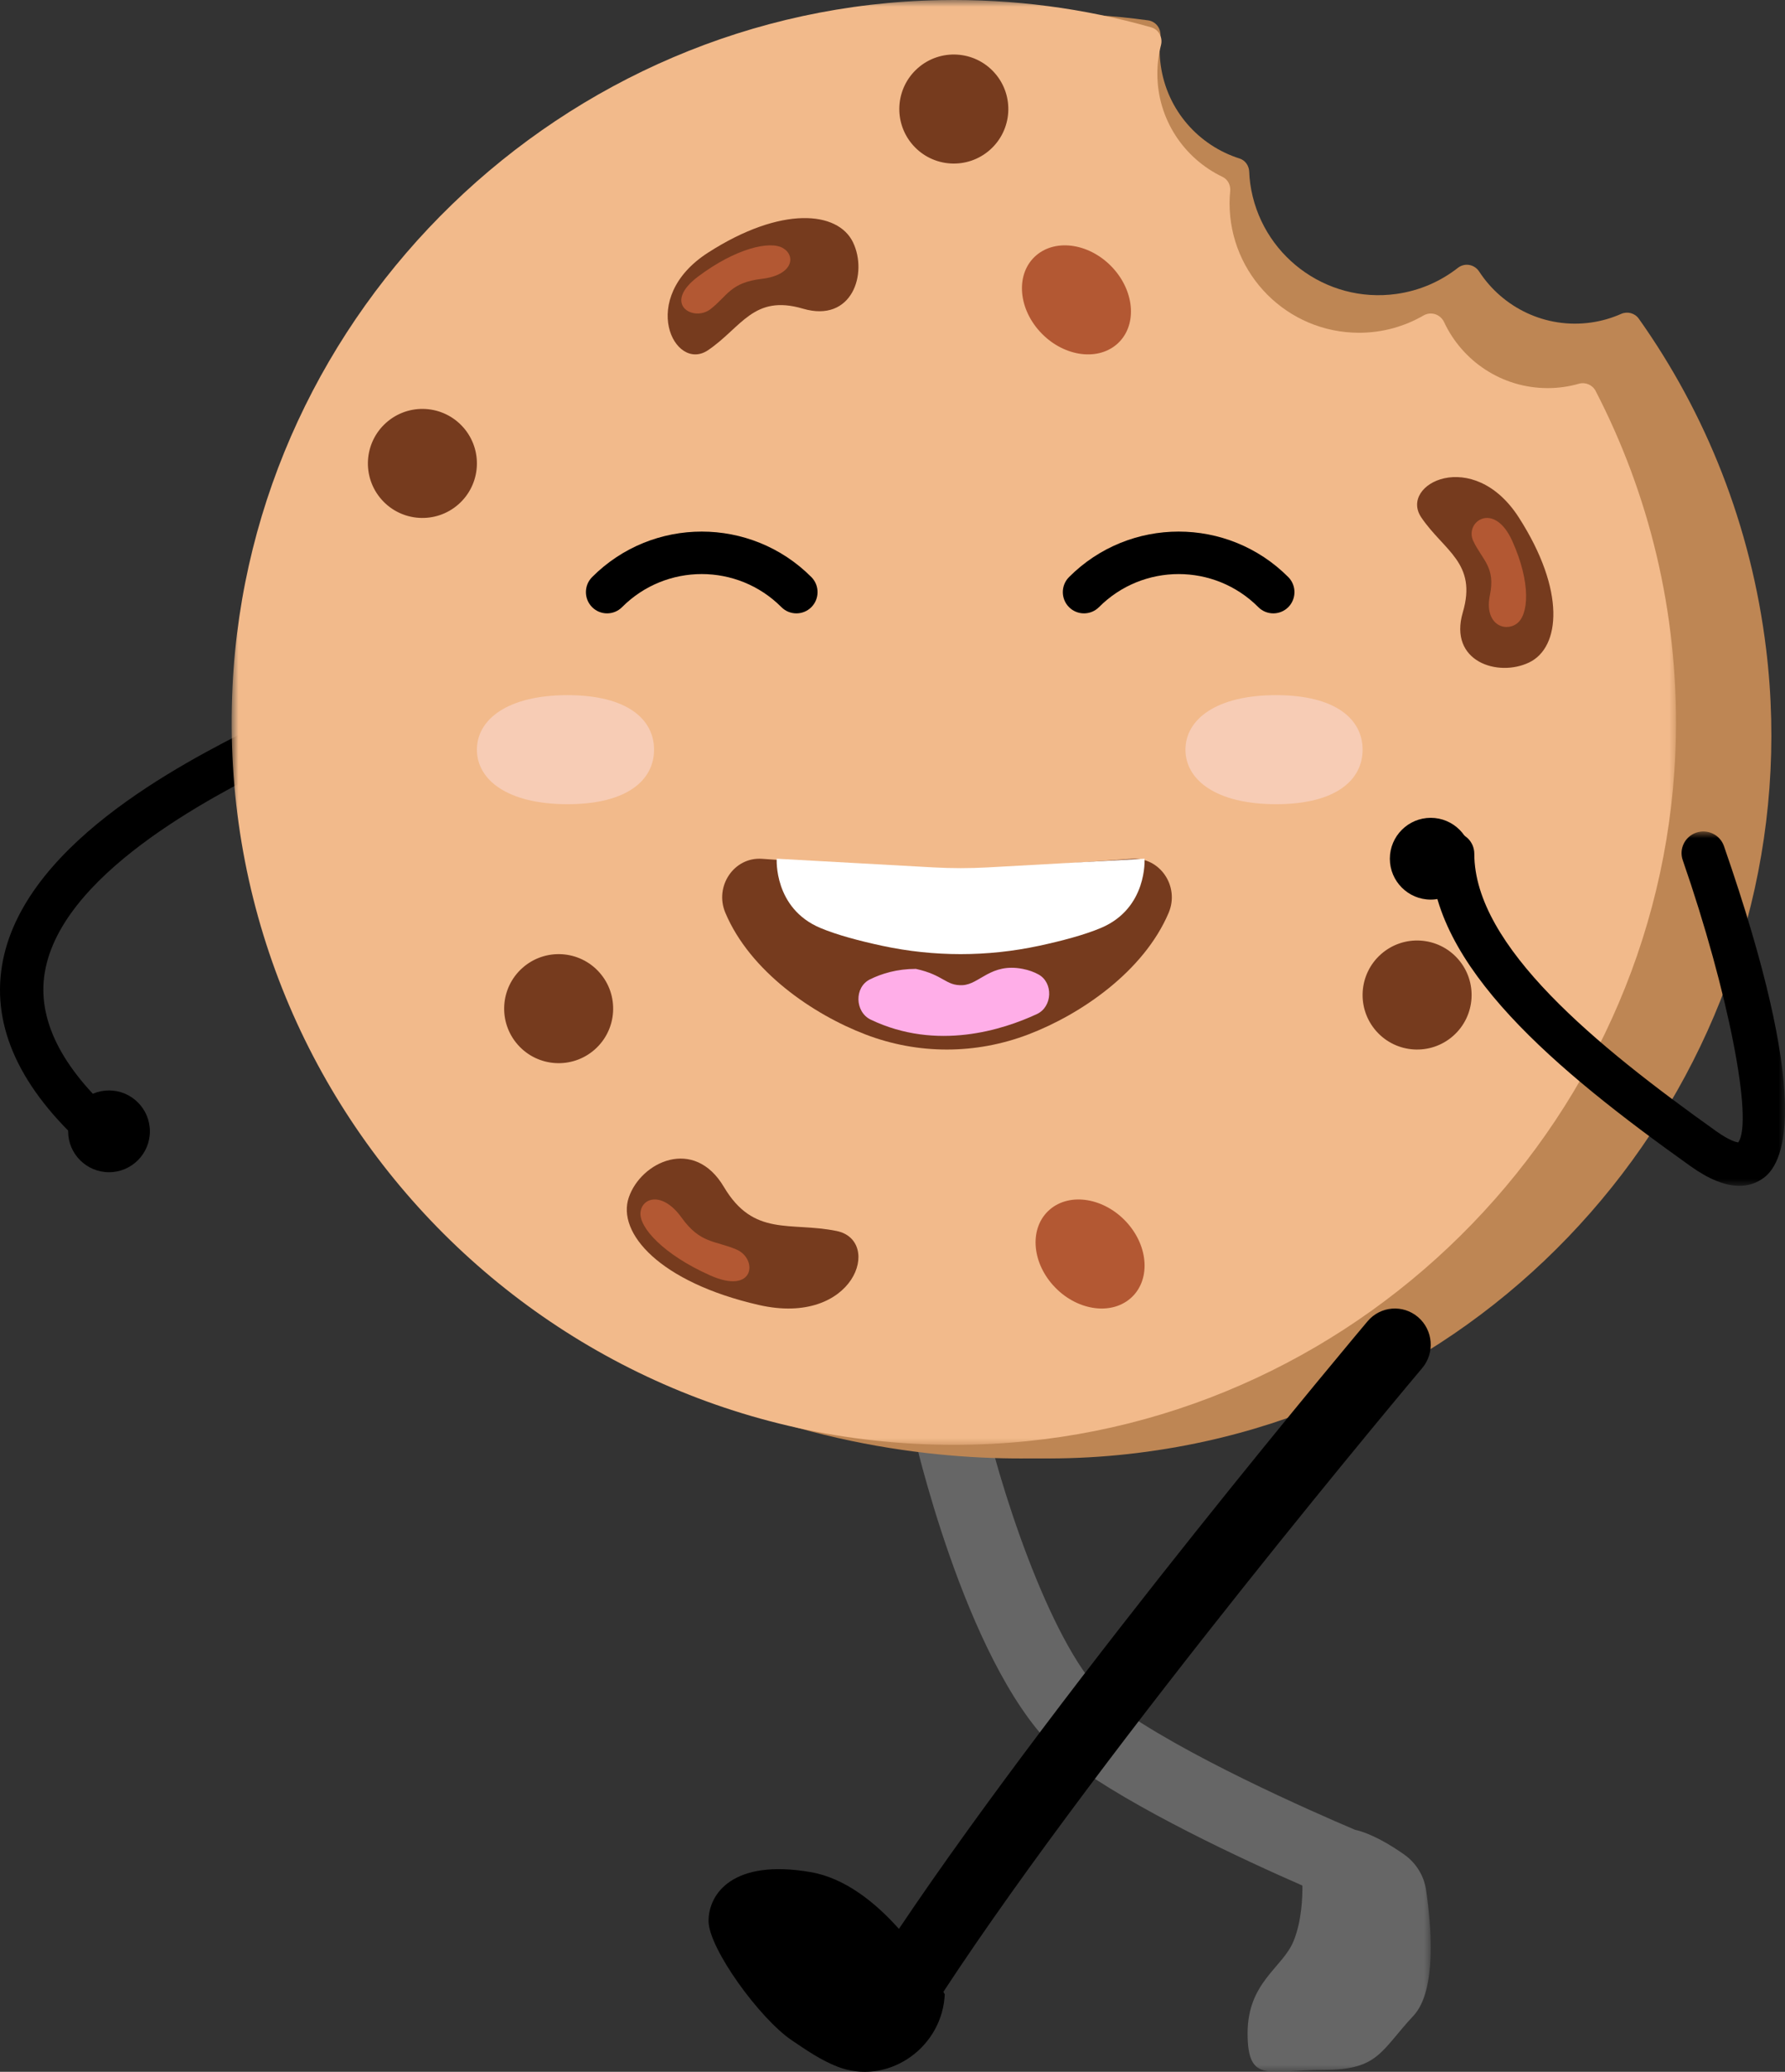 <svg width="131" height="152" viewBox="0 0 131 152" fill="none" xmlns="http://www.w3.org/2000/svg">
<rect x="0" y="0" width="131" height="152" fill="#333333" stroke="none"/>
<mask id="mask0_299_114767" style="mask-type:luminance" maskUnits="userSpaceOnUse" x="67" y="102" width="38" height="50">
<path fill-rule="evenodd" clip-rule="evenodd" d="M67 102H105V152H67V102Z" fill="white"/>
</mask>
<g mask="url(#mask0_299_114767)">
<path fill-rule="evenodd" clip-rule="evenodd" d="M104.657 138.653C104.501 137.6 103.919 136.665 103.039 136.048C102.053 135.355 100.674 134.521 99.432 134.238C96.356 132.932 86.655 128.683 81.699 125.004C77.715 122.046 73.801 110.577 72.269 104.044C71.936 102.625 70.5 101.738 69.067 102.07C67.632 102.398 66.737 103.813 67.069 105.231C67.517 107.152 71.656 124.142 78.492 129.218C83.201 132.714 91.324 136.472 95.582 138.334C95.593 139.144 95.538 140.918 94.94 142.394C94.14 144.373 91.56 145.412 91.56 149.173C91.56 152.933 93.162 151.858 97.17 151.858C101.178 151.858 101.327 150.46 103.732 147.887C105.476 146.02 105.032 141.175 104.657 138.653" fill="#666666"/>
</g>
<path fill-rule="evenodd" clip-rule="evenodd" d="M7.828 85C7.459 85 7.09 84.873 6.789 84.613C1.784 80.295 -0.473 75.813 0.082 71.291C1.203 62.16 13.425 55.98 18.644 53.342C19.262 53.029 19.953 52.681 20.243 52.508C20.542 52.188 20.974 52.006 21.446 52C22.324 52.021 23.02 52.748 23 53.625C22.975 54.715 22.361 55.024 20.081 56.177C15.725 58.378 4.154 64.229 3.239 71.678C2.821 75.083 4.715 78.626 8.868 82.209C9.533 82.783 9.606 83.786 9.033 84.45C8.718 84.814 8.273 85 7.828 85V85Z" fill="black"/>
<path fill-rule="evenodd" clip-rule="evenodd" d="M8.001 86C6.346 86 5 84.654 5 83.001C5 81.347 6.346 80 8.001 80C9.655 80 11 81.347 11 83.001C11 84.654 9.655 86 8.001 86" fill="black"/>
<path fill-rule="evenodd" clip-rule="evenodd" d="M84 106.19C84 106.19 59.372 111.88 36.054 93.1C12.736 74.32 77.671 78.367 77.671 78.367L84 106.19Z" fill="#BE8654"/>
<path fill-rule="evenodd" clip-rule="evenodd" d="M120.27 23.38C119.98 22.971 119.437 22.825 118.977 23.028C118.287 23.334 117.545 23.552 116.76 23.663C113.427 24.13 110.283 22.571 108.559 19.927C108.208 19.389 107.496 19.258 106.99 19.654C105.724 20.643 104.192 21.325 102.486 21.564C97.288 22.292 92.484 18.669 91.754 13.472C91.713 13.177 91.688 12.883 91.678 12.592C91.661 12.158 91.389 11.762 90.976 11.631C87.987 10.685 85.65 8.106 85.186 4.795C85.085 4.081 85.081 3.375 85.161 2.689C85.227 2.11 84.839 1.573 84.261 1.494C79.213 0.798 73.974 0.822 68.668 1.665C41.34 6.006 21.711 31.167 24.215 58.722C27.06 90.033 56.207 111.972 87.099 106.025C114.22 100.804 132.947 75.052 129.617 47.635C128.516 38.563 125.194 30.324 120.27 23.38" fill="#BE8654"/>
<mask id="mask1_299_114767" style="mask-type:luminance" maskUnits="userSpaceOnUse" x="17" y="0" width="106" height="106">
<path fill-rule="evenodd" clip-rule="evenodd" d="M17 0H123V106H17V0Z" fill="white"/>
</mask>
<g mask="url(#mask1_299_114767)">
<path fill-rule="evenodd" clip-rule="evenodd" d="M117.102 28.682C116.871 28.235 116.353 28.016 115.871 28.154C115.144 28.361 114.379 28.474 113.586 28.474C110.221 28.474 107.322 26.494 105.983 23.637C105.71 23.055 105.024 22.826 104.467 23.147C103.076 23.95 101.465 24.413 99.742 24.413C94.492 24.413 90.237 20.158 90.237 14.909C90.237 14.611 90.253 14.316 90.283 14.026C90.327 13.594 90.113 13.164 89.722 12.977C86.894 11.627 84.937 8.747 84.937 5.404C84.937 4.681 85.03 3.981 85.204 3.313C85.35 2.75 85.04 2.164 84.48 2.005C79.576 0.614 74.384 -0.089 69.013 0.009C41.345 0.514 18.411 22.708 17.065 50.347C15.533 81.753 41.353 107.53 72.773 105.929C100.359 104.524 122.48 81.619 122.991 54.002C123.16 44.864 121.014 36.242 117.102 28.682" fill="#F2BA8B"/>
</g>
<path fill-rule="evenodd" clip-rule="evenodd" d="M58.447 45C58.049 45 57.651 44.848 57.348 44.544C54.123 41.307 48.876 41.307 45.652 44.544C45.045 45.152 44.062 45.152 43.455 44.544C42.848 43.935 42.848 42.947 43.455 42.338C47.891 37.887 55.108 37.887 59.546 42.338C60.151 42.947 60.151 43.935 59.546 44.544C59.242 44.848 58.844 45 58.447 45" fill="black"/>
<path fill-rule="evenodd" clip-rule="evenodd" d="M93.447 45C93.049 45 92.651 44.848 92.348 44.544C89.124 41.309 83.877 41.307 80.652 44.544C80.045 45.152 79.062 45.152 78.455 44.544C77.848 43.935 77.848 42.947 78.455 42.338C82.892 37.887 90.109 37.887 94.546 42.338C95.151 42.947 95.151 43.935 94.546 44.544C94.242 44.848 93.844 45 93.447 45" fill="black"/>
<path fill-rule="evenodd" clip-rule="evenodd" d="M63.361 63.536L55.924 63.007C53.873 62.861 52.411 65.02 53.233 66.967C55.053 71.28 59.678 74.426 63.519 75.894C67.387 77.374 71.613 77.366 75.481 75.887C79.337 74.413 83.937 71.265 85.764 66.975C86.594 65.027 85.123 62.861 83.067 63.008L75.64 63.536C71.552 63.827 67.449 63.827 63.361 63.536" fill="#763B1E"/>
<path fill-rule="evenodd" clip-rule="evenodd" d="M83.997 63L72.474 63.638C71.159 63.711 69.841 63.711 68.526 63.638L57.003 63C57.003 63 56.768 66.632 60.202 68.078C61.432 68.597 63.103 69.036 64.742 69.388C68.544 70.204 72.457 70.204 76.259 69.388C77.897 69.036 79.568 68.597 80.798 68.078C84.232 66.632 83.997 63 83.997 63" fill="white"/>
<path fill-rule="evenodd" clip-rule="evenodd" d="M63.846 71.852C64.711 71.425 65.836 71.082 67.215 71.082C69.292 71.537 69.397 72.333 70.643 72.276C71.89 72.22 72.711 70.626 75.054 71.082C75.506 71.169 75.886 71.312 76.207 71.487C77.318 72.091 77.243 73.865 76.099 74.396C73.608 75.554 68.751 77.122 63.906 74.808C62.736 74.25 62.681 72.426 63.846 71.852" fill="#FFAEE8"/>
<path fill-rule="evenodd" clip-rule="evenodd" d="M35 55C35 57.209 37.234 59 41.65 59C46.064 59 48 57.209 48 55C48 52.791 46.064 51 41.65 51C37.234 51 35 52.791 35 55" fill="#F7CCB5"/>
<path fill-rule="evenodd" clip-rule="evenodd" d="M87 55C87 57.209 89.234 59 93.65 59C98.064 59 100 57.209 100 55C100 52.791 98.064 51 93.65 51C89.234 51 87 52.791 87 55" fill="#F7CCB5"/>
<path fill-rule="evenodd" clip-rule="evenodd" d="M51.967 18.533C57.34 15.082 61.495 15.488 62.599 17.772C63.703 20.056 62.544 23.71 58.921 22.644C55.299 21.579 54.43 24.014 51.967 25.689C49.504 27.363 46.751 21.883 51.967 18.533" fill="#763B1E"/>
<path fill-rule="evenodd" clip-rule="evenodd" d="M111.467 37.967C114.918 43.34 114.512 47.495 112.228 48.599C109.944 49.703 106.29 48.544 107.356 44.921C108.421 41.299 105.986 40.43 104.311 37.967C102.637 35.504 108.117 32.751 111.467 37.967" fill="#763B1E"/>
<path fill-rule="evenodd" clip-rule="evenodd" d="M55.68 95.738C48.415 94.072 45.251 90.455 46.149 87.843C47.047 85.232 50.938 83.385 53.126 87.079C55.316 90.773 57.991 89.619 61.396 90.311C64.801 91.004 62.734 97.353 55.68 95.738" fill="#763B1E"/>
<path fill-rule="evenodd" clip-rule="evenodd" d="M52.109 93.566C48.702 92.047 46.897 90.056 47.005 88.951C47.112 87.844 48.632 87.398 50.014 89.323C51.395 91.248 52.454 90.995 54.041 91.667C55.628 92.338 55.416 95.041 52.109 93.566" fill="#B35833"/>
<path fill-rule="evenodd" clip-rule="evenodd" d="M110.987 39.695C112.367 42.766 112.205 45.14 111.291 45.771C110.378 46.401 108.916 45.739 109.342 43.669C109.768 41.6 108.795 41.102 108.124 39.695C107.455 38.288 109.647 36.715 110.987 39.695" fill="#B35833"/>
<path fill-rule="evenodd" clip-rule="evenodd" d="M51.226 20.295C53.982 18.221 56.513 17.638 57.467 18.205C58.422 18.772 58.204 20.187 55.906 20.458C53.608 20.731 53.406 21.689 52.155 22.671C50.904 23.654 48.551 22.309 51.226 20.295" fill="#B35833"/>
<path fill-rule="evenodd" clip-rule="evenodd" d="M81.959 25.26C80.472 26.54 77.941 26.118 76.308 24.318C74.673 22.517 74.555 20.02 76.042 18.74C77.529 17.46 80.058 17.882 81.693 19.682C83.326 21.482 83.445 23.98 81.959 25.26" fill="#B35833"/>
<path fill-rule="evenodd" clip-rule="evenodd" d="M82.959 95.26C81.472 96.54 78.941 96.118 77.308 94.318C75.673 92.517 75.555 90.02 77.042 88.74C78.529 87.46 81.058 87.882 82.693 89.682C84.326 91.482 84.445 93.98 82.959 95.26" fill="#B35833"/>
<path fill-rule="evenodd" clip-rule="evenodd" d="M33.649 36.997C31.994 38.46 29.466 38.304 28.003 36.649C26.54 34.994 26.695 32.466 28.351 31.003C30.006 29.54 32.533 29.695 33.997 31.351C35.46 33.006 35.304 35.533 33.649 36.997" fill="#763B1E"/>
<path fill-rule="evenodd" clip-rule="evenodd" d="M106.649 75.997C104.994 77.46 102.466 77.304 101.003 75.649C99.54 73.994 99.695 71.466 101.351 70.003C103.006 68.54 105.534 68.695 106.997 70.351C108.46 72.006 108.304 74.534 106.649 75.997" fill="#763B1E"/>
<path fill-rule="evenodd" clip-rule="evenodd" d="M72.649 10.997C70.994 12.46 68.466 12.304 67.003 10.649C65.54 8.994 65.695 6.466 67.351 5.003C69.006 3.54 71.534 3.695 72.997 5.351C74.46 7.006 74.304 9.534 72.649 10.997" fill="#763B1E"/>
<path fill-rule="evenodd" clip-rule="evenodd" d="M43.649 76.997C41.994 78.46 39.466 78.304 38.003 76.649C36.54 74.994 36.695 72.466 38.351 71.003C40.006 69.54 42.533 69.695 43.997 71.351C45.46 73.006 45.304 75.534 43.649 76.997" fill="#763B1E"/>
<path fill-rule="evenodd" clip-rule="evenodd" d="M105 66C103.346 66 102 64.654 102 63.001C102 61.346 103.346 60 105 60C106.654 60 108 61.346 108 63.001C108 64.654 106.654 66 105 66" fill="black"/>
<mask id="mask2_299_114767" style="mask-type:luminance" maskUnits="userSpaceOnUse" x="105" y="61" width="26" height="26">
<path fill-rule="evenodd" clip-rule="evenodd" d="M105 61H131V87H105V61Z" fill="white"/>
</mask>
<g mask="url(#mask2_299_114767)">
<path fill-rule="evenodd" clip-rule="evenodd" d="M127.651 87C126.614 87 125.419 86.52 124.076 85.564C114.169 78.504 105 70.84 105 62.636C105 61.759 105.715 61.048 106.599 61.048C107.483 61.048 108.198 61.759 108.198 62.636C108.198 69.424 117.166 76.731 125.939 82.982C126.904 83.669 127.398 83.793 127.567 83.813C128.698 82.263 126.826 72.701 123.496 63.106C123.208 62.277 123.652 61.374 124.486 61.087C125.319 60.802 126.231 61.241 126.519 62.071C132.889 80.416 131.085 85.195 129.442 86.411C128.912 86.803 128.314 87 127.651 87" fill="black"/>
</g>
<path fill-rule="evenodd" clip-rule="evenodd" d="M104.074 96.633C102.967 95.683 101.306 95.818 100.366 96.934C100.133 97.21 78.342 123.081 65.971 141.512C64.284 139.622 62.058 137.794 59.506 137.35C53.777 136.354 52 138.943 52 140.934C52 142.926 55.753 148.104 58.123 149.697C59.141 150.381 60.22 151.139 61.465 151.623C65.02 153.005 68.958 150.423 69.315 146.598C69.333 146.412 69.333 146.311 69.333 146.311C69.333 146.311 69.293 146.237 69.235 146.131C81.164 127.926 104.135 100.654 104.373 100.371C105.315 99.256 105.18 97.582 104.074 96.633" fill="black"/>
</svg>
